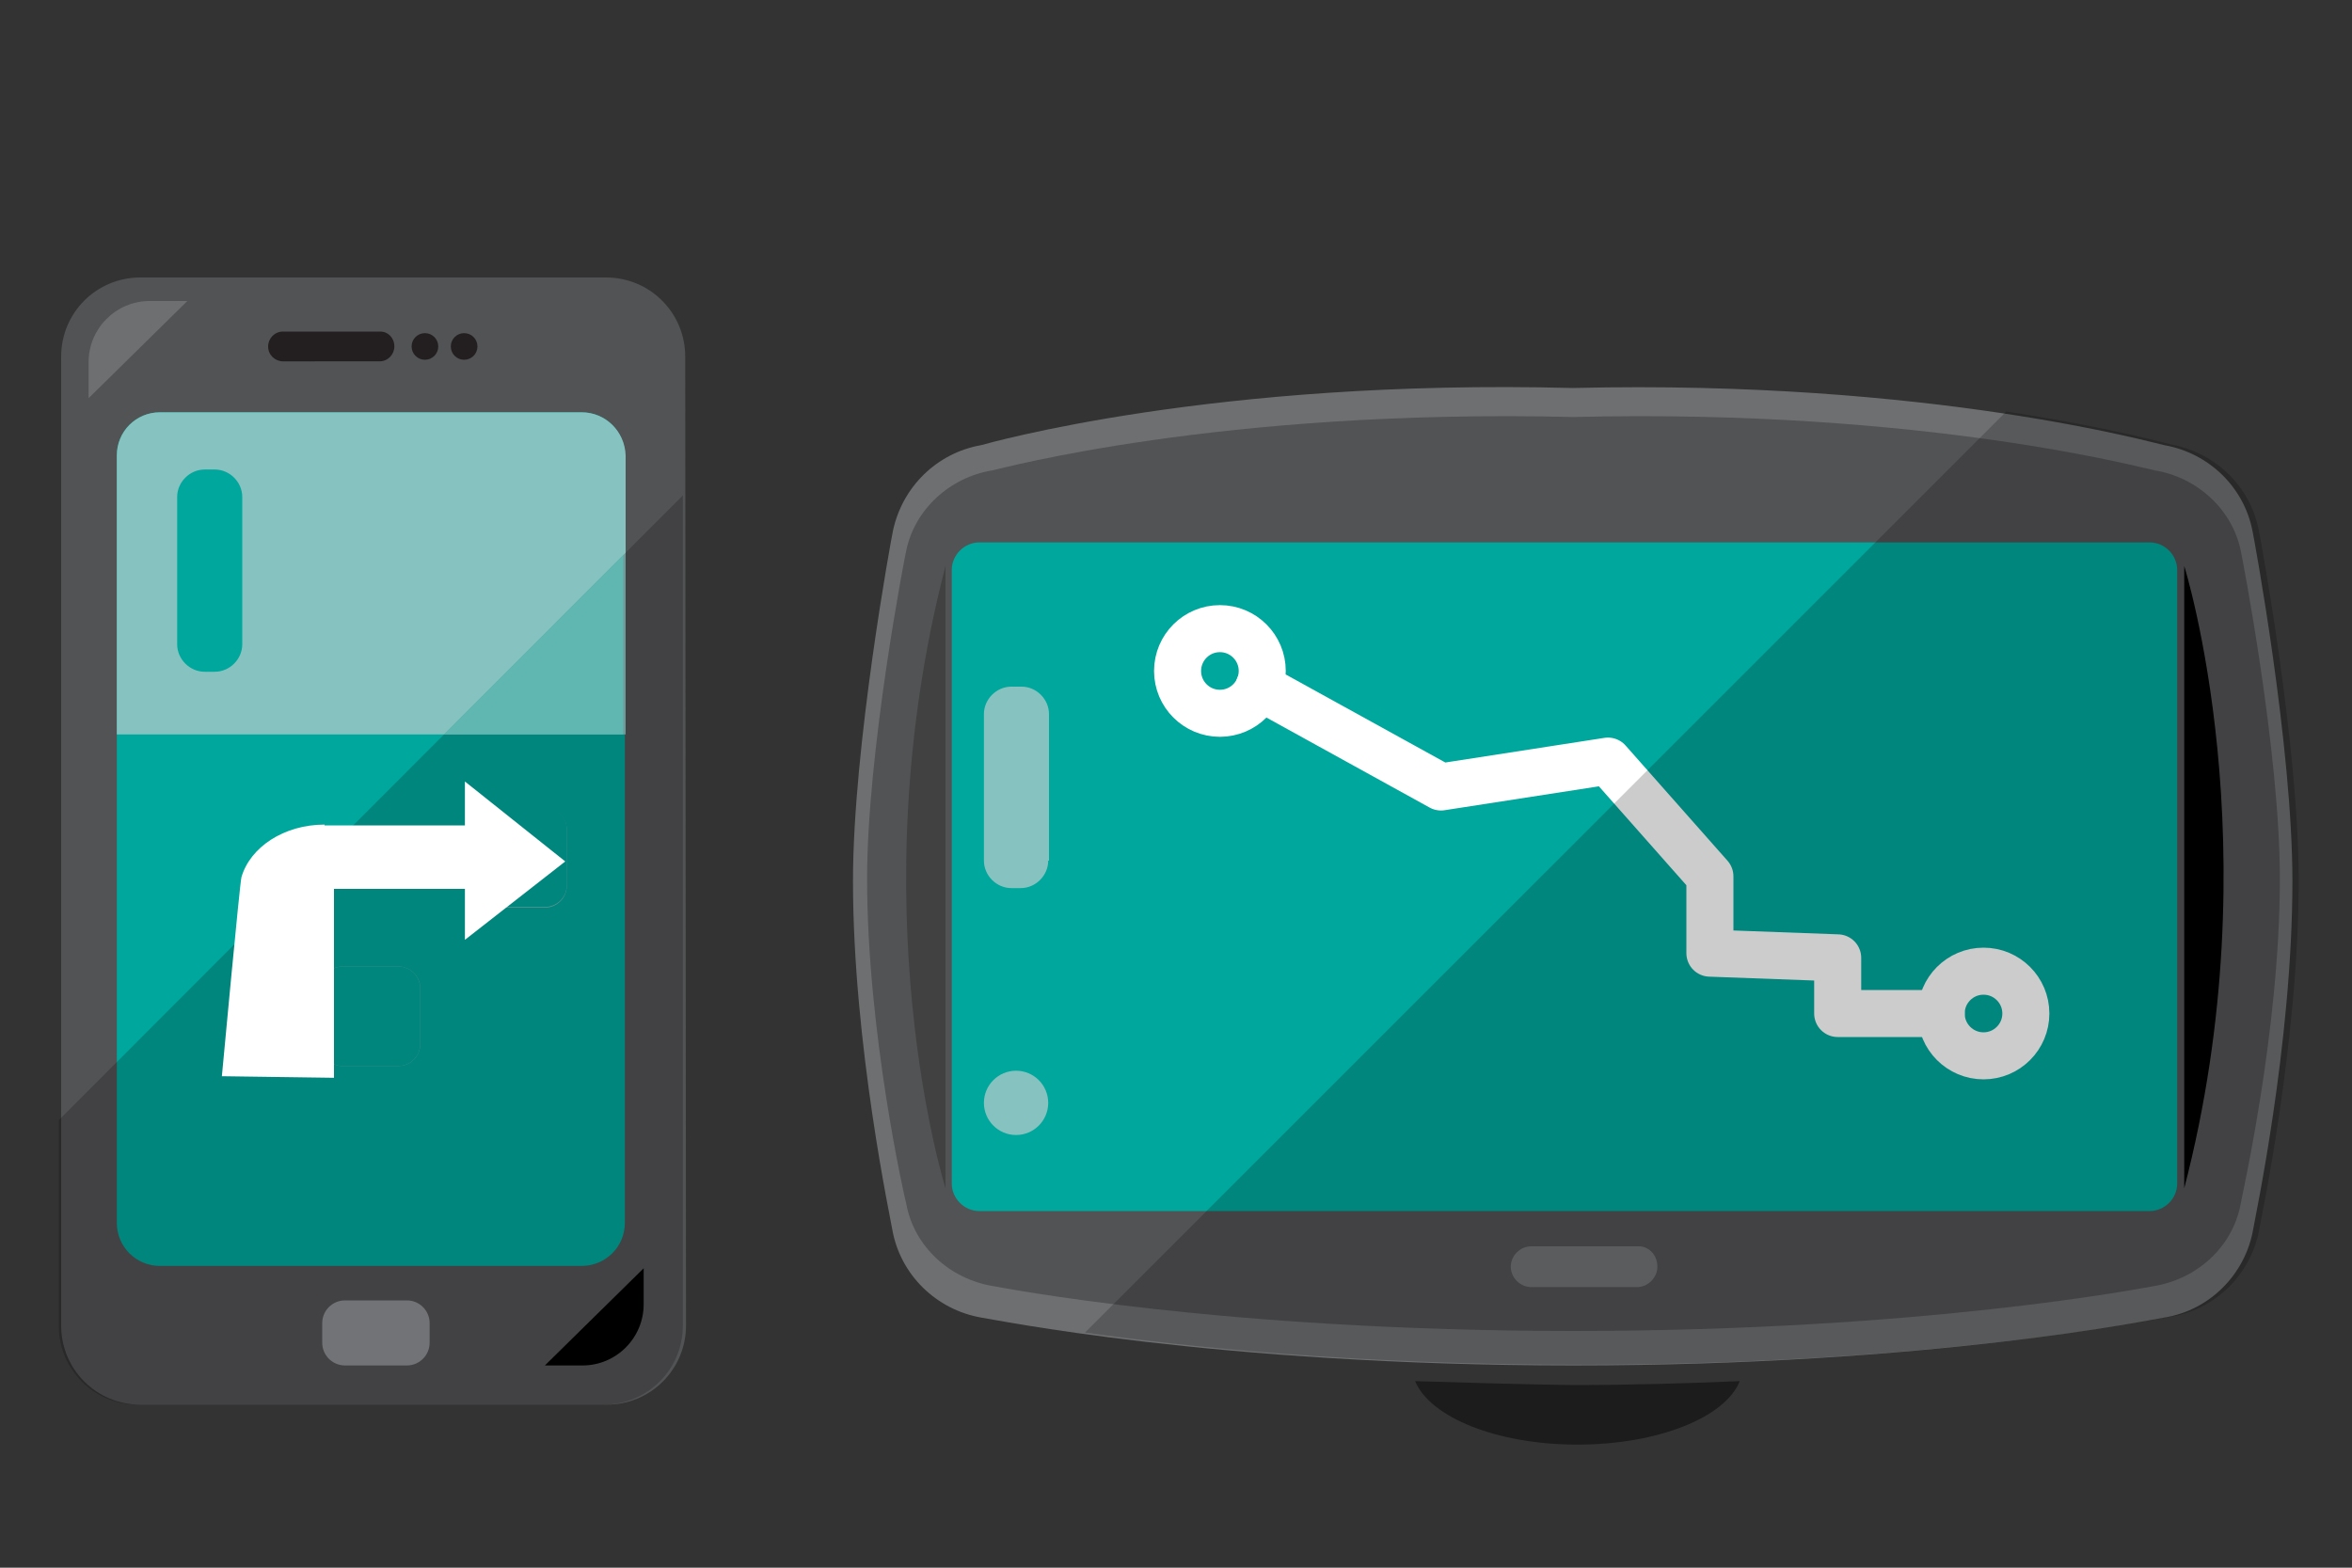 <?xml version="1.0" encoding="utf-8"?>
<!-- Generator: Adobe Illustrator 19.2.1, SVG Export Plug-In . SVG Version: 6.00 Build 0)  -->
<svg version="1.1" id="Layer_3" xmlns="http://www.w3.org/2000/svg" xmlns:xlink="http://www.w3.org/1999/xlink" x="0px" y="0px"
	 viewBox="0 0 300 200" style="enable-background:new 0 0 300 200;" xml:space="preserve">
<rect x="0" y="0" width="300" height="200" fill="#333333" stroke="none"/>
<style type="text/css">
	.st0{fill:#525355;}
	.st1{fill:#231F20;}
	.st2{fill:#6E6F71;}
	.st3{fill:#00A79C;}
	.st4{fill:#6EBAB5;}
	.st5{fill:#86C3C0;}
	.st6{opacity:0.2;enable-background:new    ;}
	.st7{fill:#60B7B1;}
	.st8{fill:#FFFFFF;}
	.st9{fill:#727376;}
	.st10{fill:#1C1C1C;}
	.st11{fill:none;stroke:#FFFFFF;stroke-width:6;stroke-miterlimit:10;}
	.st12{fill:none;stroke:#FFFFFF;stroke-width:6;stroke-linecap:round;stroke-linejoin:round;stroke-miterlimit:10;}
	.st13{fill:#414142;}
</style>
<g>
	<path class="st0" d="M87.5,169.1c0,5.6-4.5,10.1-10.1,10.1H17.9c-5.6,0-10.1-4.5-10.1-10.1V45.5c0-5.6,4.5-10.1,10.1-10.1h59.4
		c5.6,0,10.1,4.5,10.1,10.1L87.5,169.1L87.5,169.1z"/>
	<g>
		<path class="st1" d="M50.3,44.2c0,1-0.8,1.9-1.9,1.9H36.1c-1,0-1.9-0.8-1.9-1.9l0,0c0-1,0.8-1.9,1.9-1.9h12.4
			C49.5,42.3,50.3,43.1,50.3,44.2L50.3,44.2z"/>
		<circle class="st1" cx="54.2" cy="44.2" r="1.7"/>
		<circle class="st1" cx="59.2" cy="44.2" r="1.7"/>
	</g>
	<path class="st2" d="M23.9,38.4h-4.8c-4.3,0-7.8,3.5-7.8,7.8v4.6L23.9,38.4z"/>
	<g>
		<path class="st3" d="M79.7,156c0,3.1-2.5,5.5-5.5,5.5H20.4c-3.1,0-5.5-2.5-5.5-5.5V58.1c0-3.1,2.5-5.5,5.5-5.5h53.8
			c3.1,0,5.5,2.5,5.5,5.5V156z"/>
		<g>
			<path class="st4" d="M72.3,113c0,1.5-1.2,2.8-2.8,2.8h-7.1c-1.5,0-2.8-1.2-2.8-2.8v-7.1c0-1.5,1.2-2.8,2.8-2.8h7.1
				c1.5,0,2.8,1.2,2.8,2.8V113z"/>
		</g>
		<g>
			<path class="st4" d="M53.6,133.2c0,1.5-1.2,2.8-2.8,2.8h-7.1c-1.5,0-2.8-1.2-2.8-2.8v-7.1c0-1.5,1.2-2.8,2.8-2.8h7.1
				c1.5,0,2.8,1.2,2.8,2.8V133.2z"/>
		</g>
	</g>
	<g>
		<path class="st3" d="M62.4,95.5h7.1c1.5,0,2.8-1.2,2.8-2.8v-7.1c0-0.2,0-0.3,0-0.5L61.9,95.4C62.1,95.4,62.2,95.5,62.4,95.5z"/>
		<path class="st3" d="M43.7,115.7h7.1c1.5,0,2.8-1.2,2.8-2.8v-7.1c0-0.6-0.2-1.1-0.5-1.6l-11,11C42.6,115.6,43.1,115.7,43.7,115.7z
			"/>
		<path class="st3" d="M62.4,115.7h7.1c1.5,0,2.8-1.2,2.8-2.8v-7.1c0-1.5-1.2-2.8-2.8-2.8h-7.1c-1.5,0-2.8,1.2-2.8,2.8v7.1
			C59.6,114.5,60.9,115.7,62.4,115.7z"/>
		<path class="st3" d="M25,136h7.1c1.5,0,2.8-1.2,2.8-2.8v-7.1c0-1-0.5-1.9-1.3-2.4l-10.9,10.9C23.1,135.5,24,136,25,136z"/>
		<path class="st3" d="M43.7,136h7.1c1.5,0,2.8-1.2,2.8-2.8v-7.1c0-1.5-1.2-2.8-2.8-2.8h-7.1c-1.5,0-2.8,1.2-2.8,2.8v7.1
			C40.9,134.8,42.2,136,43.7,136z"/>
	</g>
	<path d="M69.5,174.2h4.8c4.3,0,7.8-3.5,7.8-7.8v-4.6L69.5,174.2z"/>
	<g>
		<path class="st5" d="M74.2,52.6H20.4c-3.1,0-5.5,2.5-5.5,5.5v35.6h64.9V58.1C79.7,55,77.2,52.6,74.2,52.6z"/>
	</g>
	<path class="st3" d="M30.9,82.2c0,1.9-1.6,3.5-3.5,3.5h-1.3c-1.9,0-3.5-1.6-3.5-3.5V63.4c0-1.9,1.6-3.5,3.5-3.5h1.3
		c1.9,0,3.5,1.6,3.5,3.5V82.2z"/>
	<path class="st6" d="M17.5,179.2H77c5.6,0,10.1-4.5,10.1-10.1V63.2L7.5,142.9v26.3C7.5,174.7,12,179.2,17.5,179.2z"/>
	<g>
		<polygon class="st7" points="79.5,70.8 56.6,93.7 79.5,93.7 		"/>
	</g>
	<path class="st8" d="M72.1,109.9L59.3,99.7v5.6H41.4v-0.1c-5.2,0-9.5,2.9-10.6,6.7c-0.2,0.6-2.5,25.4-2.5,25.4l14.3,0.2v-24.1
		c3.7,0,11.2,0,16.7,0v6.5L72.1,109.9z"/>
	<path class="st9" d="M54.8,171.3c0,1.6-1.3,2.9-2.9,2.9H44c-1.6,0-2.9-1.3-2.9-2.9v-2.5c0-1.6,1.3-2.9,2.9-2.9h7.9
		c1.6,0,2.9,1.3,2.9,2.9V171.3z"/>
</g>
<g>
	<g>
		<path class="st10" d="M180.5,176.2c1.9,4.6,10.4,8.1,20.7,8.1s18.9-3.5,20.7-8.1c-7,0.3-14.2,0.5-21.4,0.5
			C193.7,176.6,187,176.4,180.5,176.2z"/>
	</g>
	<g>
		<path class="st2" d="M200.7,174.2c45.9,0,74.5-6,75.3-6.1c5.8-0.9,10.4-5.5,11.4-11.3c0.1-0.8,5-23.5,5-44.4
			c0-17.3-4.9-43.8-5.1-44.7c-1.1-5.6-5.6-9.9-11.2-10.9c-0.8-0.1-29.6-8.4-75.5-7.3c-45.9-1.2-74.7,7.1-75.5,7.3
			c-5.6,1-10,5.3-11.2,10.9c-0.2,0.9-5.1,27.5-5.1,44.7c0,20.9,4.9,43.6,5,44.4c1,5.8,5.6,10.3,11.4,11.3
			C126.2,168.2,154.9,174.2,200.7,174.2z"/>
		<path class="st0" d="M200.7,169.8c45.1,0,73.2-5.6,73.9-5.7c5.7-0.9,10.2-5.1,11.2-10.5c0.1-0.8,5-22,5-41.5c0-16.2-4.8-41-5-41.9
			c-1.1-5.2-5.5-9.3-11-10.2c-0.8-0.1-29.1-7.9-74.1-6.8c-45.1-1.1-73.4,6.7-74.1,6.8c-5.5,0.9-9.9,5-11,10.2
			c-0.2,0.8-5,25.7-5,41.9c0,19.6,4.8,40.8,5,41.5c1,5.4,5.5,9.6,11.2,10.5C127.5,164.2,155.7,169.8,200.7,169.8z"/>
		<path class="st3" d="M277.7,151c0,1.9-1.6,3.5-3.5,3.5H124.9c-1.9,0-3.5-1.6-3.5-3.5V72.7c0-1.9,1.6-3.5,3.5-3.5h149.3
			c1.9,0,3.5,1.6,3.5,3.5V151z"/>
		<circle class="st11" cx="253" cy="129.3" r="5.4"/>
		<circle class="st11" cx="155.6" cy="85.6" r="5.4"/>
		<polyline class="st12" points="247.6,129.3 234.4,129.3 234.4,122.2 218.1,121.6 218.1,111.8 205.1,97.1 183.8,100.4 160.6,87.6 
					"/>
		<path class="st5" d="M133.7,109.8c0,1.9-1.6,3.5-3.5,3.5H129c-1.9,0-3.5-1.6-3.5-3.5V91.1c0-1.9,1.6-3.5,3.5-3.5h1.3
			c1.9,0,3.5,1.6,3.5,3.5v18.7H133.7z"/>
		<circle class="st5" cx="129.6" cy="140.7" r="4.1"/>
		<path class="st9" d="M211.4,161.6c0,1.4-1.2,2.6-2.6,2.6h-13.5c-1.4,0-2.6-1.2-2.6-2.6l0,0c0-1.4,1.2-2.6,2.6-2.6h13.5
			C210.3,158.9,211.4,160.1,211.4,161.6L211.4,161.6z"/>
		<path class="st13" d="M120.6,72.2v79.4C120.6,151.6,109.3,115.7,120.6,72.2z"/>
		<path d="M278.6,151.6V72.2C278.6,72.2,289.9,108.1,278.6,151.6z"/>
		<path class="st6" d="M276.8,168c5.8-0.9,10.4-5.5,11.4-11.3c0.1-0.8,5-23.5,5-44.4c0-17.3-4.9-43.8-5.1-44.7
			c-1.1-5.6-5.6-9.9-11.2-10.9c-0.4-0.1-7.9-2.2-21-4.2L138.4,170c12.6,1.8,34.5,4.1,63.1,4.1C247.4,174.1,276,168.1,276.8,168z"/>
	</g>
</g>
</svg>
